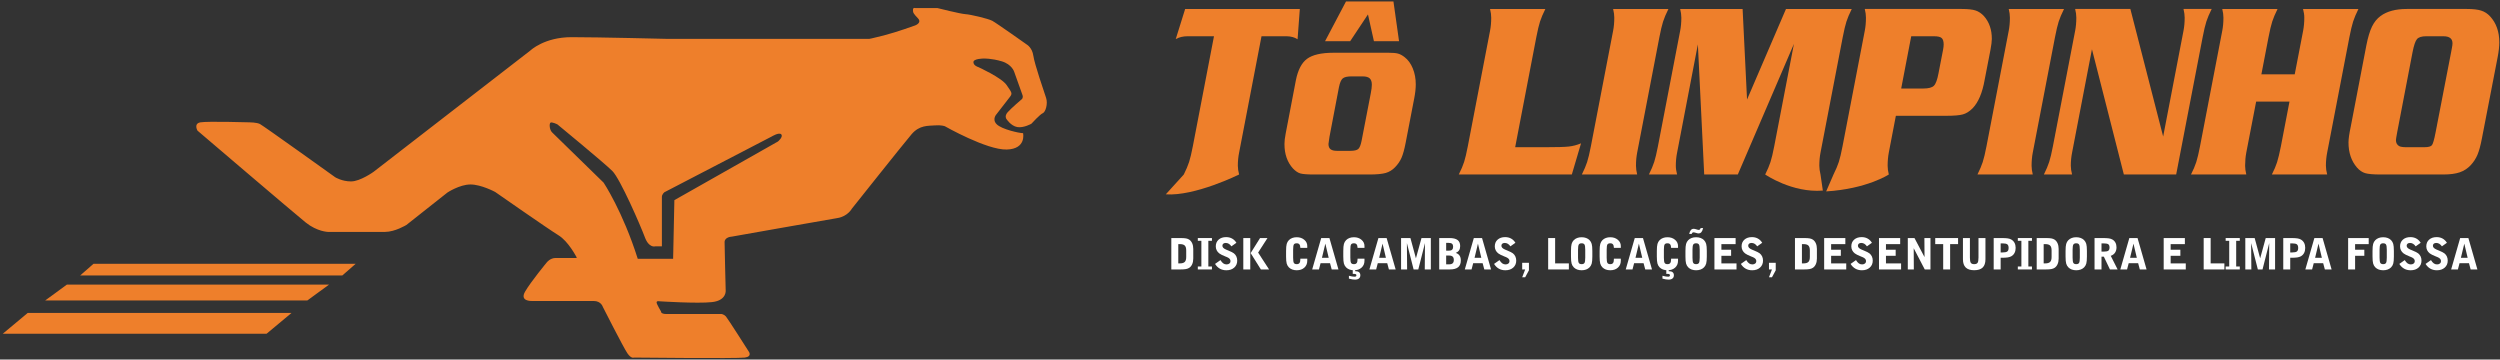 <?xml version="1.0" encoding="iso-8859-1"?>
<!-- Generator: Adobe Illustrator 16.0.0, SVG Export Plug-In . SVG Version: 6.00 Build 0)  -->
<!DOCTYPE svg PUBLIC "-//W3C//DTD SVG 1.1//EN" "http://www.w3.org/Graphics/SVG/1.1/DTD/svg11.dtd">
<svg version="1.1" id="Layer_1" xmlns="http://www.w3.org/2000/svg" xmlns:xlink="http://www.w3.org/1999/xlink" x="0px" y="0px"
	 width="1502px" height="216px" viewBox="0 0 1502 216" style="enable-background:new 0 0 1502 216;" xml:space="preserve">
<rect x="0" y="0" width="1502" height="216" fill="#333333" stroke="none"/>
<g>
	<path style="fill:#EE7F2B;" d="M628.5,58.835c-1.166-3.5-7-20.5-7.667-25.333S617,26.835,617,26.835s-18.334-13-20.834-14.333
		S583,8.668,580,8.502s-16.834-3.667-16.834-3.667h-13.333c0,0-1.333-0.5-1.333,1.167s0.333,2.167,3,5s-1.834,4.333-1.834,4.333
		s-11,4-18.833,6s-8.5,1.999-8.5,1.999H399.999c0,0-40.333-1.001-56.667-1.001s-24.667,8-24.667,8l-94.25,72.917
		c0,0-8,5.75-13.5,5.75s-9.5-2.5-9.5-2.5s-43.25-31-45.25-32s-6.25-1-6.25-1s-25.25-0.75-29.5,0s-1.75,5-1.75,5
		s58.167,49.662,65,55.162s13.333,5.667,13.333,5.667s28.333,0,34.333,0s12.833-4.167,12.833-4.167l24.667-19.5
		c0,0,7.333-4.833,13.833-4.833s14.833,4.5,14.833,4.5s32,22.333,38,26s10.667,12.833,11,13.333s-1.5,0.333-1.5,0.333
		s-7.833,0-11.167,0s-5.333,2.667-5.333,2.667s-9.5,11.5-13,17.5s4,5.667,4,5.667h4.5c0,0,28.167,0,32.667,0s5.5,3.501,5.5,3.501
		s12.5,24.667,14.833,28s3.833,2.5,3.833,2.5s62,0.666,66.667,0s2.333-3.667,2.333-3.667s-12.5-19.667-13.667-21
		s-2.666-1.498-2.666-1.498s-29.334,0-33,0s-3.333-1.5-3.333-1.5s-2.5-4.167-2.667-5.333s1.5-0.833,1.5-0.833s23,1.5,31.833,0.5
		s8.167-7,8.167-7s-0.667-25.833-0.667-28.999s4.333-3.333,4.333-3.333s57.334-10.164,63.5-11.164s8.667-5.667,8.667-5.667
		s31-39,35.833-44.667s10.167-5,14-5.333s6,0.5,6,0.5s25.167,14.333,37.167,14s9.833-9.833,9.833-9.833
		c-2.334,0-12.833-2.333-15.833-5.333s-0.167-6-0.167-6s6.167-8,8-10.333s1.167-2.667-1.833-7.167s-17-10.833-17-10.833
		s-3-0.833-3-3S591,35.168,591,35.168s4.666-0.167,10.833,1.667s7.5,6.333,7.5,6.333s4.5,12.5,5,14S614,59.502,614,59.502
		s-6.667,5.667-8.667,8s-0.667,4-0.667,4s2.667,4.167,6.5,4.833s8.5-2,8.5-2s5.167-5.667,6.834-6.333S629.666,62.335,628.5,58.835z
		 M467.416,85l-62.25,35.25l-0.75,35.25h-21.25c-9-28.5-20.5-45.75-20.5-45.75s-29.5-28.75-31-30.25s-1.75-5-1-5.75s4.25,1,4.25,1
		s28.25,23.25,33,28s17,33,19.5,39.75s6.25,5.5,6.25,5.5h4c0,0,0-28.25,0-29.75s1.5-2.75,1.5-2.75l64.5-33.5c0,0,4.5-2.75,5.75-1.25
		S467.416,85,467.416,85z"/>
	<polygon style="fill:#EE7F2B;" points="1.666,200.5 160.166,200.5 175.166,188 16.666,188 	"/>
	<polygon style="fill:#EE7F2B;" points="27.166,180.5 184.666,180.5 197.666,171 40.166,171 	"/>
	<polygon style="fill:#EE7F2B;" points="48.166,165.5 205.666,165.5 213.666,158.5 56.166,158.5 	"/>
</g>
<g>
	<path style="fill:#EE7F2B;" d="M779.581,23.602l1.356-18.214h-68.894l-5.646,18.068c2.098-1.117,4.433-1.676,7.003-1.676h15.961
		l-12.704,66.08c-0.797,4.129-1.547,7.285-2.252,9.471c-0.707,2.186-1.766,4.688-3.177,7.504l-10.813,11.915
		c17.5,1.25,44.039-11.915,44.039-11.915c-0.508-1.941-0.76-3.69-0.76-5.245c0-2.72,0.252-5.343,0.76-7.868l13.464-69.941h15.147
		C775.671,21.829,777.843,22.436,779.581,23.602z"/>
	<polygon style="fill:#EE7F2B;" points="821.873,8.666 825.456,24.768 840.548,24.768 837.182,0.871 808.679,0.871 796.084,24.768 
		811.177,24.768 	"/>
	<path style="fill:#EE7F2B;" d="M843.86,34.312c-1.376-1.068-2.688-1.772-3.937-2.113c-1.248-0.339-3.141-0.51-5.673-0.51h-33.063
		c-7.274,0-12.56,1.202-15.853,3.606c-3.295,2.404-5.557,6.739-6.787,13.005l-6.135,32.056c-0.471,2.381-0.705,4.444-0.705,6.193
		c0,6.071,1.719,10.977,5.157,14.717c1.483,1.555,2.959,2.538,4.425,2.95c1.466,0.413,4.316,0.619,8.551,0.619h32.899
		c4.343,0,7.591-0.303,9.745-0.91c2.153-0.607,4.045-1.76,5.674-3.461c1.701-1.748,2.994-3.643,3.881-5.683s1.711-5.027,2.471-8.961
		l5.158-26.738c0.614-3.156,0.922-5.949,0.922-8.378c0-3.497-0.597-6.703-1.791-9.617S845.958,35.914,843.86,34.312z
		 M823.555,56.095l-5.483,28.341c-0.507,2.623-1.176,4.312-2.008,5.063c-0.834,0.754-2.443,1.13-4.832,1.13h-7.927
		c-1.811,0-3.122-0.328-3.937-0.984c-0.814-0.655-1.221-1.712-1.221-3.169c0-0.388,0.198-1.796,0.597-4.226l5.7-29.87
		c0.543-2.671,1.294-4.42,2.254-5.246c0.958-0.825,2.705-1.238,5.238-1.238h6.732c1.954,0,3.365,0.389,4.234,1.165
		c0.869,0.778,1.303,2.065,1.303,3.861C824.207,52.137,823.99,53.861,823.555,56.095z"/>
	<path style="fill:#EE7F2B;" d="M928.824,88.442h-18.513l12.704-66.079c0.795-4.128,1.537-7.261,2.226-9.398
		c0.688-2.137,1.755-4.663,3.203-7.577h-33.226c0.471,1.895,0.706,3.643,0.706,5.246c0,2.866-0.235,5.488-0.706,7.868L881.863,87.86
		c-0.797,4.129-1.539,7.273-2.226,9.435s-1.755,4.675-3.203,7.54h67.917l5.537-18.724c-2.425,1.021-4.886,1.664-7.383,1.931
		C940.007,88.31,935.447,88.442,928.824,88.442z"/>
	<path style="fill:#EE7F2B;" d="M996.958,22.363c0.795-4.128,1.537-7.261,2.225-9.398c0.688-2.137,1.756-4.663,3.203-7.577h-33.225
		c0.47,1.895,0.705,3.643,0.705,5.246c0,2.866-0.235,5.488-0.705,7.868L955.806,87.86c-0.797,4.129-1.547,7.285-2.254,9.471
		c-0.705,2.186-1.764,4.688-3.176,7.504h33.227c-0.471-1.941-0.707-3.69-0.707-5.245c0-2.816,0.236-5.439,0.707-7.868
		L996.958,22.363z"/>
	<path style="fill:#EE7F2B;" d="M1093.051,99.59c0-2.865,0.235-5.488,0.706-7.868l13.355-69.358
		c0.795-4.128,1.537-7.261,2.226-9.398c0.687-2.137,1.755-4.663,3.203-7.577h-39.522l-23.399,54.423l-2.661-54.423h-37.514
		c0.47,1.895,0.705,3.643,0.705,5.246c0,2.866-0.235,5.488-0.705,7.868L996.089,87.86c-0.797,4.129-1.547,7.285-2.253,9.471
		s-1.765,4.688-3.177,7.504h16.939c-0.508-1.894-0.76-3.643-0.76-5.245c0-2.72,0.252-5.343,0.76-7.868l12.486-65.061l3.801,78.174
		h20.195l33.715-78.465l-11.836,61.49c-0.797,4.129-1.547,7.285-2.253,9.471s-1.765,4.688-3.176,7.504
		c0,0,16.134,11.165,34.634,9.665l-1.408-9.665C1093.287,102.894,1093.051,101.145,1093.051,99.59z"/>
	<path style="fill:#EE7F2B;" d="M1195.823,30.231c0.578-3.06,0.869-5.343,0.869-6.849c0-5.585-1.575-10.15-4.724-13.696
		c-1.521-1.651-3.203-2.78-5.049-3.388s-4.615-0.911-8.307-0.911h-58.253c0.47,1.895,0.705,3.643,0.705,5.246
		c0,2.866-0.235,5.488-0.705,7.868l-13.355,69.358c-0.797,4.129-1.548,7.285-2.253,9.471c-0.706,2.186-1.765,4.688-3.176,7.504
		l-4.41,10.165c24.5-1.5,37.635-10.165,37.635-10.165c-0.471-1.894-0.705-3.643-0.705-5.245c0-2.816,0.234-5.465,0.705-7.941
		l4.235-22.075h30.185c4.705,0,8.063-0.279,10.071-0.838c2.009-0.558,3.936-1.76,5.782-3.606c3.51-3.594,5.953-9.35,7.329-17.267
		L1195.823,30.231z M1167.429,29.722l-2.769,14.279c-0.725,3.887-1.647,6.388-2.77,7.504c-1.122,1.118-3.239,1.676-6.352,1.676
		h-13.301l6.026-31.4H1162c2.207,0,3.719,0.353,4.533,1.057c0.813,0.704,1.221,2.003,1.221,3.897
		C1167.754,27.608,1167.646,28.604,1167.429,29.722z"/>
	<path style="fill:#EE7F2B;" d="M1234.64,22.363c0.796-4.128,1.538-7.261,2.226-9.398c0.688-2.137,1.755-4.663,3.203-7.577h-33.226
		c0.47,1.895,0.706,3.643,0.706,5.246c0,2.866-0.236,5.488-0.706,7.868l-13.355,69.358c-0.796,4.129-1.547,7.285-2.253,9.471
		s-1.765,4.688-3.176,7.504h33.226c-0.471-1.941-0.706-3.69-0.706-5.245c0-2.816,0.235-5.439,0.706-7.868L1234.64,22.363z"/>
	<path style="fill:#EE7F2B;" d="M1325.576,12.965c0.687-2.137,1.755-4.663,3.203-7.577h-16.938c0.47,1.943,0.706,3.691,0.706,5.246
		c0,2.866-0.236,5.488-0.706,7.868l-12.216,63.529l-19.707-76.644h-33.171c0.47,1.895,0.705,3.643,0.705,5.246
		c0,2.866-0.235,5.488-0.705,7.868l-13.355,69.358c-0.797,4.129-1.548,7.285-2.253,9.471c-0.706,2.186-1.765,4.688-3.176,7.504
		h16.938c-0.508-1.941-0.761-3.69-0.761-5.245c0-2.72,0.253-5.343,0.761-7.868l11.943-62.146l19.164,75.259h31.435l15.907-82.472
		C1324.145,18.235,1324.887,15.103,1325.576,12.965z"/>
	<path style="fill:#EE7F2B;" d="M1411.518,22.363c0.795-4.08,1.537-7.2,2.226-9.362c0.688-2.16,1.755-4.699,3.203-7.613h-33.28
		c0.507,1.895,0.761,3.643,0.761,5.246c0,2.768-0.236,5.391-0.706,7.868l-5.049,26.155h-20.033l4.289-22.294
		c0.796-4.128,1.538-7.261,2.226-9.398c0.688-2.137,1.755-4.663,3.203-7.577h-33.226c0.47,1.895,0.706,3.643,0.706,5.246
		c0,2.866-0.236,5.488-0.706,7.868l-13.355,69.358c-0.796,4.129-1.547,7.298-2.253,9.507c-0.706,2.211-1.765,4.699-3.176,7.468
		h33.226c-0.471-1.941-0.706-3.69-0.706-5.245c0-2.769,0.235-5.415,0.706-7.941l5.918-30.6h20.032l-5.157,26.812
		c-0.833,4.178-1.593,7.358-2.28,9.544s-1.737,4.662-3.148,7.431h33.226c-0.508-1.941-0.761-3.69-0.761-5.245
		c0-2.72,0.253-5.366,0.761-7.941L1411.518,22.363z"/>
	<path style="fill:#EE7F2B;" d="M1496.047,9.832c-1.521-1.65-3.304-2.805-5.348-3.461c-2.045-0.655-4.913-0.983-8.605-0.983h-36.103
		c-6.66,0-11.908,1.409-15.744,4.226c-2.136,1.555-3.854,3.68-5.157,6.375s-2.426,6.424-3.366,11.184l-9.393,48.886
		c-0.904,4.226-1.356,7.407-1.356,9.544c0,6.072,1.683,11.074,5.049,15.008c1.52,1.749,3.185,2.891,4.994,3.425
		s4.832,0.801,9.066,0.801h37.895c4.018,0,7.303-0.437,9.854-1.312c2.552-0.874,4.769-2.331,6.651-4.371
		c1.7-1.845,3.03-3.909,3.99-6.192c0.958-2.282,1.836-5.512,2.633-9.689l9.501-49.032c0.651-3.448,0.977-6.362,0.977-8.742
		C1501.584,19.037,1499.739,13.815,1496.047,9.832z M1473.083,28.92c-0.108,0.583-0.271,1.457-0.488,2.623l-9.338,48.23
		c-0.797,4.128-1.512,6.605-2.145,7.431c-0.634,0.826-2.163,1.238-4.588,1.238h-10.695c-2.1,0-3.565-0.218-4.397-0.655
		c-1.303-0.729-1.954-1.942-1.954-3.643c0-0.438,0.253-2.015,0.76-4.735l9.229-48.085c0.796-4.08,1.683-6.69,2.66-7.832
		c0.978-1.141,2.805-1.712,5.483-1.712h10.369c3.655,0,5.483,1.409,5.483,4.226C1473.462,26.734,1473.335,27.706,1473.083,28.92z"/>
</g>
<g>
	<path style="fill:#FFFFFF;" d="M703.732,143.022h5.443c1.528,0,2.669,0.074,3.421,0.22c0.751,0.147,1.384,0.393,1.896,0.737
		c0.773,0.521,1.369,1.264,1.79,2.23c0.42,0.966,0.63,2.079,0.63,3.339v5.784c0,1.268-0.21,2.386-0.63,3.352
		c-0.421,0.966-1.017,1.705-1.79,2.217c-0.528,0.353-1.188,0.605-1.978,0.756c-0.79,0.151-1.902,0.227-3.339,0.227h-5.443V143.022z
		 M707.916,158.243h0.97c1.36,0,2.333-0.294,2.917-0.882c0.584-0.588,0.876-1.566,0.876-2.936v-3.969c0-1.369-0.29-2.343-0.87-2.923
		c-0.579-0.58-1.554-0.87-2.923-0.87h-0.97V158.243z"/>
	<path style="fill:#FFFFFF;" d="M719.645,161.884v-1.776h2.142v-15.435h-2.142v-1.65h8.492v1.65h-2.167v15.435h2.167v1.776H719.645z
		"/>
	<path style="fill:#FFFFFF;" d="M730.003,158.558l3.25-2.293c0.563,0.924,1.132,1.588,1.708,1.991
		c0.575,0.403,1.229,0.605,1.959,0.605c0.705,0,1.276-0.185,1.714-0.554c0.437-0.37,0.655-0.844,0.655-1.424
		c0-0.521-0.171-0.977-0.511-1.367s-0.867-0.737-1.581-1.04c-0.244-0.101-0.601-0.244-1.071-0.428
		c-1.764-0.714-2.961-1.319-3.591-1.814c-0.688-0.538-1.21-1.166-1.563-1.884s-0.529-1.501-0.529-2.35
		c0-1.671,0.567-3.013,1.701-4.025s2.638-1.518,4.511-1.518c1.344,0,2.537,0.288,3.578,0.863c1.042,0.576,1.907,1.422,2.596,2.539
		l-2.999,2.142c-0.487-0.688-1.01-1.201-1.568-1.537c-0.559-0.336-1.17-0.504-1.833-0.504c-0.63,0-1.124,0.147-1.48,0.441
		c-0.357,0.294-0.536,0.697-0.536,1.21c0,0.479,0.175,0.903,0.523,1.272s0.905,0.723,1.669,1.058
		c0.311,0.135,0.765,0.324,1.361,0.567c1.671,0.68,2.793,1.247,3.364,1.701c0.646,0.513,1.14,1.143,1.48,1.89
		c0.34,0.748,0.51,1.571,0.51,2.47c0,1.73-0.599,3.131-1.795,4.202c-1.197,1.071-2.766,1.606-4.706,1.606
		c-1.479,0-2.787-0.319-3.925-0.958C731.756,160.779,730.792,159.826,730.003,158.558z"/>
	<path style="fill:#FFFFFF;" d="M746.974,161.884v-18.862h4.184v18.862H746.974z M751.384,152.056l5.657-9.034h4.46l-5.619,8.719
		l6.577,10.143h-4.927L751.384,152.056z"/>
	<path style="fill:#FFFFFF;" d="M772.678,150.783c0-1.932,0.126-3.341,0.378-4.227s0.685-1.645,1.298-2.274
		c0.563-0.571,1.243-1.006,2.041-1.304c0.798-0.298,1.692-0.447,2.684-0.447c1.814,0,3.322,0.508,4.523,1.525
		c1.201,1.016,1.802,2.264,1.802,3.742v1.134h-4.146c-0.033-0.966-0.223-1.667-0.566-2.104c-0.345-0.437-0.882-0.655-1.613-0.655
		c-0.814,0-1.379,0.22-1.694,0.662c-0.315,0.441-0.473,1.518-0.473,3.231v4.75c0,1.638,0.155,2.696,0.467,3.175
		c0.311,0.479,0.877,0.718,1.7,0.718c0.773,0,1.327-0.233,1.663-0.699s0.505-1.241,0.505-2.325v-0.277h4.157v1.26
		c0,1.697-0.581,3.072-1.745,4.126c-1.163,1.054-2.689,1.581-4.58,1.581c-0.991,0-1.886-0.149-2.684-0.447
		c-0.798-0.298-1.479-0.732-2.041-1.304c-0.613-0.63-1.046-1.388-1.298-2.274s-0.378-2.295-0.378-4.228V150.783z"/>
	<path style="fill:#FFFFFF;" d="M800.083,161.884l-1.008-3.768h-5.67l-0.983,3.768h-4.057l5.418-18.862h4.938l5.418,18.862H800.083z
		 M794.224,154.891h4.058l-2.017-8.518L794.224,154.891z"/>
	<path style="fill:#FFFFFF;" d="M807.05,150.783c0-1.932,0.126-3.341,0.378-4.227s0.685-1.645,1.298-2.274
		c0.563-0.571,1.243-1.006,2.041-1.304c0.798-0.298,1.692-0.447,2.684-0.447c1.814,0,3.322,0.508,4.523,1.525
		c1.201,1.016,1.802,2.264,1.802,3.742v1.134h-4.146c-0.033-0.966-0.223-1.667-0.566-2.104c-0.345-0.437-0.882-0.655-1.613-0.655
		c-0.814,0-1.379,0.22-1.694,0.662c-0.315,0.441-0.473,1.518-0.473,3.231v4.75c0,1.638,0.155,2.696,0.467,3.175
		c0.311,0.479,0.877,0.718,1.7,0.718c0.773,0,1.327-0.233,1.663-0.699s0.505-1.241,0.505-2.325v-0.277h4.157v1.26
		c0,1.697-0.581,3.072-1.745,4.126c-1.163,1.054-2.689,1.581-4.58,1.581c-0.991,0-1.886-0.149-2.684-0.447
		c-0.798-0.298-1.479-0.732-2.041-1.304c-0.613-0.63-1.046-1.388-1.298-2.274s-0.378-2.295-0.378-4.228V150.783z M810.427,167.402
		v-1.726c0.672,0.185,1.3,0.326,1.884,0.422c0.583,0.096,1.094,0.145,1.53,0.145c0.361,0,0.632-0.073,0.813-0.22
		s0.271-0.376,0.271-0.687c0-0.269-0.12-0.468-0.359-0.598c-0.239-0.13-0.619-0.195-1.14-0.195c-0.177,0-0.315,0.002-0.416,0.006
		c-0.101,0.004-0.193,0.01-0.277,0.019v-2.684h1.437v1.059h0.239c0.933,0,1.646,0.208,2.142,0.624
		c0.496,0.416,0.744,1.014,0.744,1.795c0,0.84-0.277,1.489-0.832,1.947c-0.555,0.458-1.344,0.687-2.369,0.687
		c-0.487,0-1.033-0.048-1.638-0.145S811.174,167.604,810.427,167.402z"/>
	<path style="fill:#FFFFFF;" d="M834.456,161.884l-1.008-3.768h-5.67l-0.983,3.768h-4.057l5.418-18.862h4.938l5.418,18.862H834.456z
		 M828.596,154.891h4.058l-2.017-8.518L828.596,154.891z"/>
	<path style="fill:#FFFFFF;" d="M856.001,161.884l0.126-15.838l-4.02,15.838h-2.81l-4.032-15.838l0.126,15.838h-3.629v-18.862h5.62
		l3.301,12.184l3.339-12.184h5.62v18.862H856.001z"/>
	<path style="fill:#FFFFFF;" d="M864.683,161.884v-18.862h6.236c2.15,0,3.746,0.393,4.788,1.178
		c1.041,0.786,1.563,1.993,1.563,3.623c0,1.025-0.21,1.867-0.63,2.526c-0.42,0.66-1.088,1.195-2.004,1.606
		c1.008,0.319,1.765,0.855,2.269,1.606c0.504,0.752,0.756,1.72,0.756,2.904c0,1.832-0.542,3.192-1.626,4.083
		c-1.083,0.89-2.742,1.335-4.977,1.335H864.683z M868.853,145.933v4.674h1.663c0.849,0,1.48-0.195,1.896-0.586
		s0.624-0.977,0.624-1.758c0-0.806-0.202-1.396-0.605-1.77c-0.402-0.374-1.041-0.561-1.915-0.561H868.853z M868.853,153.542v5.267
		h1.814c0.949,0,1.65-0.214,2.104-0.643c0.453-0.429,0.68-1.092,0.68-1.991c0-0.891-0.227-1.552-0.68-1.985
		c-0.454-0.432-1.155-0.649-2.104-0.649H868.853z"/>
	<path style="fill:#FFFFFF;" d="M891.772,161.884l-1.008-3.768h-5.67l-0.983,3.768h-4.057l5.418-18.862h4.938l5.418,18.862H891.772z
		 M885.913,154.891h4.058l-2.017-8.518L885.913,154.891z"/>
	<path style="fill:#FFFFFF;" d="M897.631,158.558l3.25-2.293c0.563,0.924,1.132,1.588,1.708,1.991
		c0.575,0.403,1.229,0.605,1.959,0.605c0.705,0,1.276-0.185,1.714-0.554c0.437-0.37,0.655-0.844,0.655-1.424
		c0-0.521-0.171-0.977-0.511-1.367s-0.867-0.737-1.581-1.04c-0.244-0.101-0.601-0.244-1.071-0.428
		c-1.764-0.714-2.961-1.319-3.591-1.814c-0.688-0.538-1.21-1.166-1.563-1.884s-0.529-1.501-0.529-2.35
		c0-1.671,0.567-3.013,1.701-4.025s2.638-1.518,4.511-1.518c1.344,0,2.537,0.288,3.578,0.863c1.042,0.576,1.907,1.422,2.596,2.539
		l-2.999,2.142c-0.487-0.688-1.01-1.201-1.568-1.537c-0.559-0.336-1.17-0.504-1.833-0.504c-0.63,0-1.124,0.147-1.48,0.441
		c-0.357,0.294-0.536,0.697-0.536,1.21c0,0.479,0.175,0.903,0.523,1.272s0.905,0.723,1.669,1.058
		c0.311,0.135,0.765,0.324,1.361,0.567c1.671,0.68,2.793,1.247,3.364,1.701c0.646,0.513,1.14,1.143,1.48,1.89
		c0.34,0.748,0.51,1.571,0.51,2.47c0,1.73-0.599,3.131-1.795,4.202c-1.197,1.071-2.766,1.606-4.706,1.606
		c-1.479,0-2.787-0.319-3.925-0.958C899.384,160.779,898.42,159.826,897.631,158.558z"/>
	<path style="fill:#FFFFFF;" d="M914.527,161.884v-3.994h4.057v4.511l-2.255,4.183h-1.802l1.802-4.7H914.527z"/>
	<path style="fill:#FFFFFF;" d="M930.138,161.884v-18.862h4.184v15.221h8.252v3.641H930.138z"/>
	<path style="fill:#FFFFFF;" d="M943.847,150.783c0-1.932,0.126-3.341,0.378-4.227s0.685-1.645,1.298-2.274
		c0.563-0.571,1.243-1.006,2.041-1.304c0.798-0.298,1.692-0.447,2.684-0.447s1.891,0.149,2.696,0.447
		c0.807,0.298,1.491,0.733,2.054,1.304c0.613,0.63,1.046,1.388,1.298,2.274s0.378,2.295,0.378,4.227v3.339
		c0,1.932-0.126,3.341-0.378,4.228s-0.685,1.644-1.298,2.274c-0.563,0.571-1.247,1.006-2.054,1.304
		c-0.806,0.298-1.705,0.447-2.696,0.447s-1.886-0.149-2.684-0.447c-0.798-0.298-1.479-0.732-2.041-1.304
		c-0.613-0.63-1.046-1.388-1.298-2.274s-0.378-2.295-0.378-4.228V150.783z M952.416,154.815v-4.75c0-1.621-0.156-2.675-0.467-3.163
		c-0.311-0.487-0.878-0.73-1.701-0.73s-1.39,0.244-1.7,0.73c-0.312,0.487-0.467,1.542-0.467,3.163v4.75
		c0,1.621,0.155,2.675,0.467,3.163c0.311,0.487,0.877,0.73,1.7,0.73s1.391-0.243,1.701-0.73S952.416,156.437,952.416,154.815z"/>
	<path style="fill:#FFFFFF;" d="M961.058,150.783c0-1.932,0.126-3.341,0.378-4.227s0.685-1.645,1.298-2.274
		c0.563-0.571,1.243-1.006,2.041-1.304c0.798-0.298,1.692-0.447,2.684-0.447c1.814,0,3.322,0.508,4.523,1.525
		c1.201,1.016,1.802,2.264,1.802,3.742v1.134h-4.146c-0.033-0.966-0.223-1.667-0.566-2.104c-0.345-0.437-0.882-0.655-1.613-0.655
		c-0.814,0-1.379,0.22-1.694,0.662c-0.315,0.441-0.473,1.518-0.473,3.231v4.75c0,1.638,0.155,2.696,0.467,3.175
		c0.311,0.479,0.877,0.718,1.7,0.718c0.773,0,1.327-0.233,1.663-0.699s0.505-1.241,0.505-2.325v-0.277h4.157v1.26
		c0,1.697-0.581,3.072-1.745,4.126c-1.163,1.054-2.689,1.581-4.58,1.581c-0.991,0-1.886-0.149-2.684-0.447
		c-0.798-0.298-1.479-0.732-2.041-1.304c-0.613-0.63-1.046-1.388-1.298-2.274s-0.378-2.295-0.378-4.228V150.783z"/>
	<path style="fill:#FFFFFF;" d="M988.463,161.884l-1.008-3.768h-5.67l-0.983,3.768h-4.057l5.418-18.862h4.938l5.418,18.862H988.463z
		 M982.604,154.891h4.058l-2.017-8.518L982.604,154.891z"/>
	<path style="fill:#FFFFFF;" d="M995.43,150.783c0-1.932,0.126-3.341,0.378-4.227s0.685-1.645,1.298-2.274
		c0.563-0.571,1.243-1.006,2.041-1.304c0.798-0.298,1.692-0.447,2.684-0.447c1.814,0,3.322,0.508,4.523,1.525
		c1.201,1.016,1.802,2.264,1.802,3.742v1.134h-4.146c-0.033-0.966-0.223-1.667-0.566-2.104c-0.345-0.437-0.882-0.655-1.613-0.655
		c-0.814,0-1.379,0.22-1.694,0.662c-0.315,0.441-0.473,1.518-0.473,3.231v4.75c0,1.638,0.155,2.696,0.467,3.175
		c0.311,0.479,0.877,0.718,1.7,0.718c0.773,0,1.327-0.233,1.663-0.699s0.505-1.241,0.505-2.325v-0.277h4.157v1.26
		c0,1.697-0.581,3.072-1.745,4.126c-1.163,1.054-2.689,1.581-4.58,1.581c-0.991,0-1.886-0.149-2.684-0.447
		c-0.798-0.298-1.479-0.732-2.041-1.304c-0.613-0.63-1.046-1.388-1.298-2.274s-0.378-2.295-0.378-4.228V150.783z M998.807,167.402
		v-1.726c0.672,0.185,1.3,0.326,1.884,0.422c0.583,0.096,1.094,0.145,1.53,0.145c0.361,0,0.632-0.073,0.813-0.22
		s0.271-0.376,0.271-0.687c0-0.269-0.12-0.468-0.359-0.598c-0.239-0.13-0.619-0.195-1.14-0.195c-0.177,0-0.315,0.002-0.416,0.006
		c-0.101,0.004-0.193,0.01-0.277,0.019v-2.684h1.437v1.059h0.239c0.933,0,1.646,0.208,2.142,0.624
		c0.496,0.416,0.744,1.014,0.744,1.795c0,0.84-0.277,1.489-0.832,1.947c-0.555,0.458-1.344,0.687-2.369,0.687
		c-0.487,0-1.033-0.048-1.638-0.145S999.554,167.604,998.807,167.402z"/>
	<path style="fill:#FFFFFF;" d="M1012.617,150.783c0-1.932,0.126-3.341,0.378-4.227s0.685-1.645,1.298-2.274
		c0.563-0.571,1.243-1.006,2.041-1.304c0.798-0.298,1.692-0.447,2.684-0.447s1.891,0.149,2.696,0.447
		c0.807,0.298,1.491,0.733,2.054,1.304c0.613,0.63,1.046,1.388,1.298,2.274s0.378,2.295,0.378,4.227v3.339
		c0,1.932-0.126,3.341-0.378,4.228s-0.685,1.644-1.298,2.274c-0.563,0.571-1.247,1.006-2.054,1.304
		c-0.806,0.298-1.705,0.447-2.696,0.447s-1.886-0.149-2.684-0.447c-0.798-0.298-1.479-0.732-2.041-1.304
		c-0.613-0.63-1.046-1.388-1.298-2.274s-0.378-2.295-0.378-4.228V150.783z M1023.226,137.037c-0.252,1.108-0.599,1.919-1.04,2.432
		c-0.44,0.512-1.014,0.769-1.72,0.769c-0.159,0-0.317-0.013-0.473-0.038c-0.155-0.025-0.317-0.067-0.484-0.126l-1.159-0.327
		c-0.193-0.051-0.361-0.09-0.505-0.12c-0.143-0.029-0.26-0.044-0.353-0.044c-0.277,0-0.506,0.078-0.687,0.233
		c-0.181,0.156-0.33,0.406-0.447,0.75h-1.499c0.234-1.059,0.573-1.84,1.014-2.344c0.441-0.504,1.006-0.756,1.695-0.756
		c0.168,0.008,0.348,0.027,0.541,0.057c0.193,0.03,0.396,0.074,0.605,0.132l1.184,0.353c0.102,0.042,0.21,0.071,0.328,0.088
		c0.117,0.017,0.248,0.025,0.391,0.025c0.277,0,0.508-0.092,0.693-0.277c0.185-0.185,0.323-0.454,0.415-0.806H1023.226z
		 M1021.185,154.815v-4.75c0-1.621-0.156-2.675-0.467-3.163c-0.311-0.487-0.878-0.73-1.701-0.73s-1.39,0.244-1.7,0.73
		c-0.312,0.487-0.467,1.542-0.467,3.163v4.75c0,1.621,0.155,2.675,0.467,3.163c0.311,0.487,0.877,0.73,1.7,0.73
		s1.391-0.243,1.701-0.73S1021.185,156.437,1021.185,154.815z"/>
	<path style="fill:#FFFFFF;" d="M1030.03,161.884v-18.862h12.727v3.641h-8.543v3.377h5.834v3.641h-5.834v4.562h9.084v3.641H1030.03z
		"/>
	<path style="fill:#FFFFFF;" d="M1045.906,158.558l3.25-2.293c0.563,0.924,1.132,1.588,1.708,1.991
		c0.575,0.403,1.229,0.605,1.959,0.605c0.705,0,1.276-0.185,1.714-0.554c0.437-0.37,0.655-0.844,0.655-1.424
		c0-0.521-0.171-0.977-0.511-1.367s-0.867-0.737-1.581-1.04c-0.244-0.101-0.601-0.244-1.071-0.428
		c-1.764-0.714-2.961-1.319-3.591-1.814c-0.688-0.538-1.21-1.166-1.563-1.884s-0.529-1.501-0.529-2.35
		c0-1.671,0.567-3.013,1.701-4.025s2.638-1.518,4.511-1.518c1.344,0,2.537,0.288,3.578,0.863c1.042,0.576,1.907,1.422,2.596,2.539
		l-2.999,2.142c-0.487-0.688-1.01-1.201-1.568-1.537c-0.559-0.336-1.17-0.504-1.833-0.504c-0.63,0-1.124,0.147-1.48,0.441
		c-0.357,0.294-0.536,0.697-0.536,1.21c0,0.479,0.175,0.903,0.523,1.272s0.905,0.723,1.669,1.058
		c0.311,0.135,0.765,0.324,1.361,0.567c1.671,0.68,2.793,1.247,3.364,1.701c0.646,0.513,1.14,1.143,1.48,1.89
		c0.34,0.748,0.51,1.571,0.51,2.47c0,1.73-0.599,3.131-1.795,4.202c-1.197,1.071-2.766,1.606-4.706,1.606
		c-1.479,0-2.787-0.319-3.925-0.958C1047.659,160.779,1046.695,159.826,1045.906,158.558z"/>
	<path style="fill:#FFFFFF;" d="M1062.802,161.884v-3.994h4.057v4.511l-2.255,4.183h-1.802l1.802-4.7H1062.802z"/>
	<path style="fill:#FFFFFF;" d="M1078.414,143.022h5.443c1.528,0,2.669,0.074,3.421,0.22c0.751,0.147,1.384,0.393,1.896,0.737
		c0.773,0.521,1.369,1.264,1.79,2.23c0.42,0.966,0.63,2.079,0.63,3.339v5.784c0,1.268-0.21,2.386-0.63,3.352
		c-0.421,0.966-1.017,1.705-1.79,2.217c-0.528,0.353-1.188,0.605-1.978,0.756c-0.79,0.151-1.902,0.227-3.339,0.227h-5.443V143.022z
		 M1082.597,158.243h0.97c1.36,0,2.333-0.294,2.917-0.882c0.584-0.588,0.876-1.566,0.876-2.936v-3.969
		c0-1.369-0.29-2.343-0.87-2.923c-0.579-0.58-1.554-0.87-2.923-0.87h-0.97V158.243z"/>
	<path style="fill:#FFFFFF;" d="M1095.952,161.884v-18.862h12.727v3.641h-8.543v3.377h5.834v3.641h-5.834v4.562h9.084v3.641
		H1095.952z"/>
	<path style="fill:#FFFFFF;" d="M1111.829,158.558l3.25-2.293c0.563,0.924,1.132,1.588,1.708,1.991
		c0.575,0.403,1.229,0.605,1.959,0.605c0.705,0,1.276-0.185,1.714-0.554c0.437-0.37,0.655-0.844,0.655-1.424
		c0-0.521-0.171-0.977-0.511-1.367s-0.867-0.737-1.581-1.04c-0.244-0.101-0.601-0.244-1.071-0.428
		c-1.764-0.714-2.961-1.319-3.591-1.814c-0.688-0.538-1.21-1.166-1.563-1.884s-0.529-1.501-0.529-2.35
		c0-1.671,0.567-3.013,1.701-4.025s2.638-1.518,4.511-1.518c1.344,0,2.537,0.288,3.578,0.863c1.042,0.576,1.907,1.422,2.596,2.539
		l-2.999,2.142c-0.487-0.688-1.01-1.201-1.568-1.537c-0.559-0.336-1.17-0.504-1.833-0.504c-0.63,0-1.124,0.147-1.48,0.441
		c-0.357,0.294-0.536,0.697-0.536,1.21c0,0.479,0.175,0.903,0.523,1.272s0.905,0.723,1.669,1.058
		c0.311,0.135,0.765,0.324,1.361,0.567c1.671,0.68,2.793,1.247,3.364,1.701c0.646,0.513,1.14,1.143,1.48,1.89
		c0.34,0.748,0.51,1.571,0.51,2.47c0,1.73-0.599,3.131-1.795,4.202c-1.197,1.071-2.766,1.606-4.706,1.606
		c-1.479,0-2.787-0.319-3.925-0.958C1113.582,160.779,1112.618,159.826,1111.829,158.558z"/>
	<path style="fill:#FFFFFF;" d="M1128.9,161.884v-18.862h12.727v3.641h-8.543v3.377h5.834v3.641h-5.834v4.562h9.084v3.641H1128.9z"
		/>
	<path style="fill:#FFFFFF;" d="M1146.201,161.884v-18.862h4.019l6.036,11.453l-0.076-11.453h3.642v18.862h-3.428l-6.64-12.751
		l0.075,12.751H1146.201z"/>
	<path style="fill:#FFFFFF;" d="M1167.468,161.884v-15.221h-4.775v-3.641h13.722v3.641h-4.775v15.221H1167.468z"/>
	<path style="fill:#FFFFFF;" d="M1183.521,143.022v11.793c0,1.537,0.187,2.57,0.561,3.1c0.373,0.529,1.044,0.793,2.01,0.793
		c0.974,0,1.648-0.262,2.022-0.788c0.373-0.524,0.561-1.56,0.561-3.105v-11.793h4.183v12.751c0,2.226-0.554,3.879-1.663,4.958
		c-1.108,1.08-2.81,1.619-5.103,1.619c-2.276,0-3.972-0.544-5.084-1.632c-1.113-1.088-1.67-2.736-1.67-4.945v-12.751H1183.521z"/>
	<path style="fill:#FFFFFF;" d="M1197.809,143.022h4.751c1.654,0,2.897,0.067,3.729,0.202c0.831,0.134,1.524,0.361,2.078,0.68
		c0.857,0.479,1.511,1.146,1.96,2.003s0.674,1.865,0.674,3.024s-0.225,2.171-0.674,3.037s-1.103,1.537-1.96,2.016
		c-0.563,0.311-1.272,0.535-2.129,0.674s-2.083,0.208-3.679,0.208h-0.567v7.018h-4.184V143.022z M1201.993,146.222v5.443h1.159
		c1.386,0,2.335-0.197,2.848-0.592c0.512-0.395,0.769-1.101,0.769-2.117c0-1.033-0.254-1.747-0.763-2.142
		c-0.508-0.395-1.459-0.592-2.854-0.592H1201.993z"/>
	<path style="fill:#FFFFFF;" d="M1212.311,161.884v-1.776h2.142v-15.435h-2.142v-1.65h8.492v1.65h-2.167v15.435h2.167v1.776
		H1212.311z"/>
	<path style="fill:#FFFFFF;" d="M1223.651,143.022h5.443c1.528,0,2.669,0.074,3.421,0.22c0.751,0.147,1.384,0.393,1.896,0.737
		c0.773,0.521,1.369,1.264,1.79,2.23c0.42,0.966,0.63,2.079,0.63,3.339v5.784c0,1.268-0.21,2.386-0.63,3.352
		c-0.421,0.966-1.017,1.705-1.79,2.217c-0.528,0.353-1.188,0.605-1.978,0.756c-0.79,0.151-1.902,0.227-3.339,0.227h-5.443V143.022z
		 M1227.834,158.243h0.97c1.36,0,2.333-0.294,2.917-0.882c0.584-0.588,0.876-1.566,0.876-2.936v-3.969
		c0-1.369-0.29-2.343-0.87-2.923c-0.579-0.58-1.554-0.87-2.923-0.87h-0.97V158.243z"/>
	<path style="fill:#FFFFFF;" d="M1240.989,150.783c0-1.932,0.126-3.341,0.378-4.227s0.685-1.645,1.298-2.274
		c0.563-0.571,1.243-1.006,2.041-1.304c0.798-0.298,1.692-0.447,2.684-0.447s1.891,0.149,2.696,0.447
		c0.807,0.298,1.491,0.733,2.054,1.304c0.613,0.63,1.046,1.388,1.298,2.274s0.378,2.295,0.378,4.227v3.339
		c0,1.932-0.126,3.341-0.378,4.228s-0.685,1.644-1.298,2.274c-0.563,0.571-1.247,1.006-2.054,1.304
		c-0.806,0.298-1.705,0.447-2.696,0.447s-1.886-0.149-2.684-0.447c-0.798-0.298-1.479-0.732-2.041-1.304
		c-0.613-0.63-1.046-1.388-1.298-2.274s-0.378-2.295-0.378-4.228V150.783z M1249.557,154.815v-4.75c0-1.621-0.156-2.675-0.467-3.163
		c-0.311-0.487-0.878-0.73-1.701-0.73s-1.39,0.244-1.7,0.73c-0.312,0.487-0.467,1.542-0.467,3.163v4.75
		c0,1.621,0.155,2.675,0.467,3.163c0.311,0.487,0.877,0.73,1.7,0.73s1.391-0.243,1.701-0.73S1249.557,156.437,1249.557,154.815z"/>
	<path style="fill:#FFFFFF;" d="M1258.401,143.022h4.751c1.688,0,2.941,0.061,3.761,0.183s1.501,0.326,2.047,0.611
		c0.857,0.454,1.511,1.09,1.96,1.909c0.449,0.819,0.674,1.774,0.674,2.866c0,1.269-0.296,2.342-0.889,3.219
		c-0.592,0.878-1.446,1.51-2.563,1.896l4.12,8.177h-4.611l-3.667-7.686h-1.398v7.686h-4.184V143.022z M1262.584,146.222v4.952h1.159
		c1.462,0,2.438-0.181,2.93-0.542c0.491-0.361,0.737-1.008,0.737-1.94c0-0.924-0.246-1.567-0.737-1.928
		c-0.491-0.361-1.468-0.542-2.93-0.542H1262.584z"/>
	<path style="fill:#FFFFFF;" d="M1285.605,161.884l-1.008-3.768h-5.67l-0.983,3.768h-4.057l5.418-18.862h4.938l5.418,18.862
		H1285.605z M1279.746,154.891h4.058l-2.017-8.518L1279.746,154.891z"/>
	<path style="fill:#FFFFFF;" d="M1299.943,161.884v-18.862h12.727v3.641h-8.543v3.377h5.834v3.641h-5.834v4.562h9.084v3.641
		H1299.943z"/>
	<path style="fill:#FFFFFF;" d="M1323.971,161.884v-18.862h4.184v15.221h8.252v3.641H1323.971z"/>
	<path style="fill:#FFFFFF;" d="M1337.175,161.884v-1.776h2.142v-15.435h-2.142v-1.65h8.492v1.65h-2.167v15.435h2.167v1.776
		H1337.175z"/>
	<path style="fill:#FFFFFF;" d="M1363.219,161.884l0.126-15.838l-4.02,15.838h-2.81l-4.032-15.838l0.126,15.838h-3.629v-18.862h5.62
		l3.301,12.184l3.339-12.184h5.62v18.862H1363.219z"/>
	<path style="fill:#FFFFFF;" d="M1371.787,143.022h4.751c1.654,0,2.897,0.067,3.729,0.202c0.831,0.134,1.524,0.361,2.078,0.68
		c0.857,0.479,1.511,1.146,1.96,2.003s0.674,1.865,0.674,3.024s-0.225,2.171-0.674,3.037s-1.103,1.537-1.96,2.016
		c-0.563,0.311-1.272,0.535-2.129,0.674s-2.083,0.208-3.679,0.208h-0.567v7.018h-4.184V143.022z M1375.97,146.222v5.443h1.159
		c1.386,0,2.335-0.197,2.848-0.592c0.512-0.395,0.769-1.101,0.769-2.117c0-1.033-0.254-1.747-0.763-2.142
		c-0.508-0.395-1.459-0.592-2.854-0.592H1375.97z"/>
	<path style="fill:#FFFFFF;" d="M1396.773,161.884l-1.008-3.768h-5.67l-0.983,3.768h-4.057l5.418-18.862h4.938l5.418,18.862
		H1396.773z M1390.914,154.891h4.058l-2.017-8.518L1390.914,154.891z"/>
	<path style="fill:#FFFFFF;" d="M1410.758,161.884v-18.862h12.36v3.641h-8.177v3.377h5.544v3.641h-5.544v8.203H1410.758z"/>
	<path style="fill:#FFFFFF;" d="M1425.413,150.783c0-1.932,0.126-3.341,0.378-4.227s0.685-1.645,1.298-2.274
		c0.563-0.571,1.243-1.006,2.041-1.304c0.798-0.298,1.692-0.447,2.684-0.447s1.891,0.149,2.696,0.447
		c0.807,0.298,1.491,0.733,2.054,1.304c0.613,0.63,1.046,1.388,1.298,2.274s0.378,2.295,0.378,4.227v3.339
		c0,1.932-0.126,3.341-0.378,4.228s-0.685,1.644-1.298,2.274c-0.563,0.571-1.247,1.006-2.054,1.304
		c-0.806,0.298-1.705,0.447-2.696,0.447s-1.886-0.149-2.684-0.447c-0.798-0.298-1.479-0.732-2.041-1.304
		c-0.613-0.63-1.046-1.388-1.298-2.274s-0.378-2.295-0.378-4.228V150.783z M1433.981,154.815v-4.75c0-1.621-0.156-2.675-0.467-3.163
		c-0.311-0.487-0.878-0.73-1.701-0.73s-1.39,0.244-1.7,0.73c-0.312,0.487-0.467,1.542-0.467,3.163v4.75
		c0,1.621,0.155,2.675,0.467,3.163c0.311,0.487,0.877,0.73,1.7,0.73s1.391-0.243,1.701-0.73S1433.981,156.437,1433.981,154.815z"/>
	<path style="fill:#FFFFFF;" d="M1441.515,158.558l3.25-2.293c0.563,0.924,1.132,1.588,1.708,1.991
		c0.575,0.403,1.229,0.605,1.959,0.605c0.705,0,1.276-0.185,1.714-0.554c0.437-0.37,0.655-0.844,0.655-1.424
		c0-0.521-0.171-0.977-0.511-1.367s-0.867-0.737-1.581-1.04c-0.244-0.101-0.601-0.244-1.071-0.428
		c-1.764-0.714-2.961-1.319-3.591-1.814c-0.688-0.538-1.21-1.166-1.563-1.884s-0.529-1.501-0.529-2.35
		c0-1.671,0.567-3.013,1.701-4.025s2.638-1.518,4.511-1.518c1.344,0,2.537,0.288,3.578,0.863c1.042,0.576,1.907,1.422,2.596,2.539
		l-2.999,2.142c-0.487-0.688-1.01-1.201-1.568-1.537c-0.559-0.336-1.17-0.504-1.833-0.504c-0.63,0-1.124,0.147-1.48,0.441
		c-0.357,0.294-0.536,0.697-0.536,1.21c0,0.479,0.175,0.903,0.523,1.272s0.905,0.723,1.669,1.058
		c0.311,0.135,0.765,0.324,1.361,0.567c1.671,0.68,2.793,1.247,3.364,1.701c0.646,0.513,1.14,1.143,1.48,1.89
		c0.34,0.748,0.51,1.571,0.51,2.47c0,1.73-0.599,3.131-1.795,4.202c-1.197,1.071-2.766,1.606-4.706,1.606
		c-1.479,0-2.787-0.319-3.925-0.958C1443.268,160.779,1442.304,159.826,1441.515,158.558z"/>
	<path style="fill:#FFFFFF;" d="M1457.278,158.558l3.25-2.293c0.563,0.924,1.132,1.588,1.708,1.991
		c0.575,0.403,1.229,0.605,1.959,0.605c0.705,0,1.276-0.185,1.714-0.554c0.437-0.37,0.655-0.844,0.655-1.424
		c0-0.521-0.171-0.977-0.511-1.367s-0.867-0.737-1.581-1.04c-0.244-0.101-0.601-0.244-1.071-0.428
		c-1.764-0.714-2.961-1.319-3.591-1.814c-0.688-0.538-1.21-1.166-1.563-1.884s-0.529-1.501-0.529-2.35
		c0-1.671,0.567-3.013,1.701-4.025s2.638-1.518,4.511-1.518c1.344,0,2.537,0.288,3.578,0.863c1.042,0.576,1.907,1.422,2.596,2.539
		l-2.999,2.142c-0.487-0.688-1.01-1.201-1.568-1.537c-0.559-0.336-1.17-0.504-1.833-0.504c-0.63,0-1.124,0.147-1.48,0.441
		c-0.357,0.294-0.536,0.697-0.536,1.21c0,0.479,0.175,0.903,0.523,1.272s0.905,0.723,1.669,1.058
		c0.311,0.135,0.765,0.324,1.361,0.567c1.671,0.68,2.793,1.247,3.364,1.701c0.646,0.513,1.14,1.143,1.48,1.89
		c0.34,0.748,0.51,1.571,0.51,2.47c0,1.73-0.599,3.131-1.795,4.202c-1.197,1.071-2.766,1.606-4.706,1.606
		c-1.479,0-2.787-0.319-3.925-0.958C1459.031,160.779,1458.067,159.826,1457.278,158.558z"/>
	<path style="fill:#FFFFFF;" d="M1484.368,161.884l-1.008-3.768h-5.67l-0.983,3.768h-4.057l5.418-18.862h4.938l5.418,18.862
		H1484.368z M1478.508,154.891h4.058l-2.017-8.518L1478.508,154.891z"/>
</g>
</svg>
